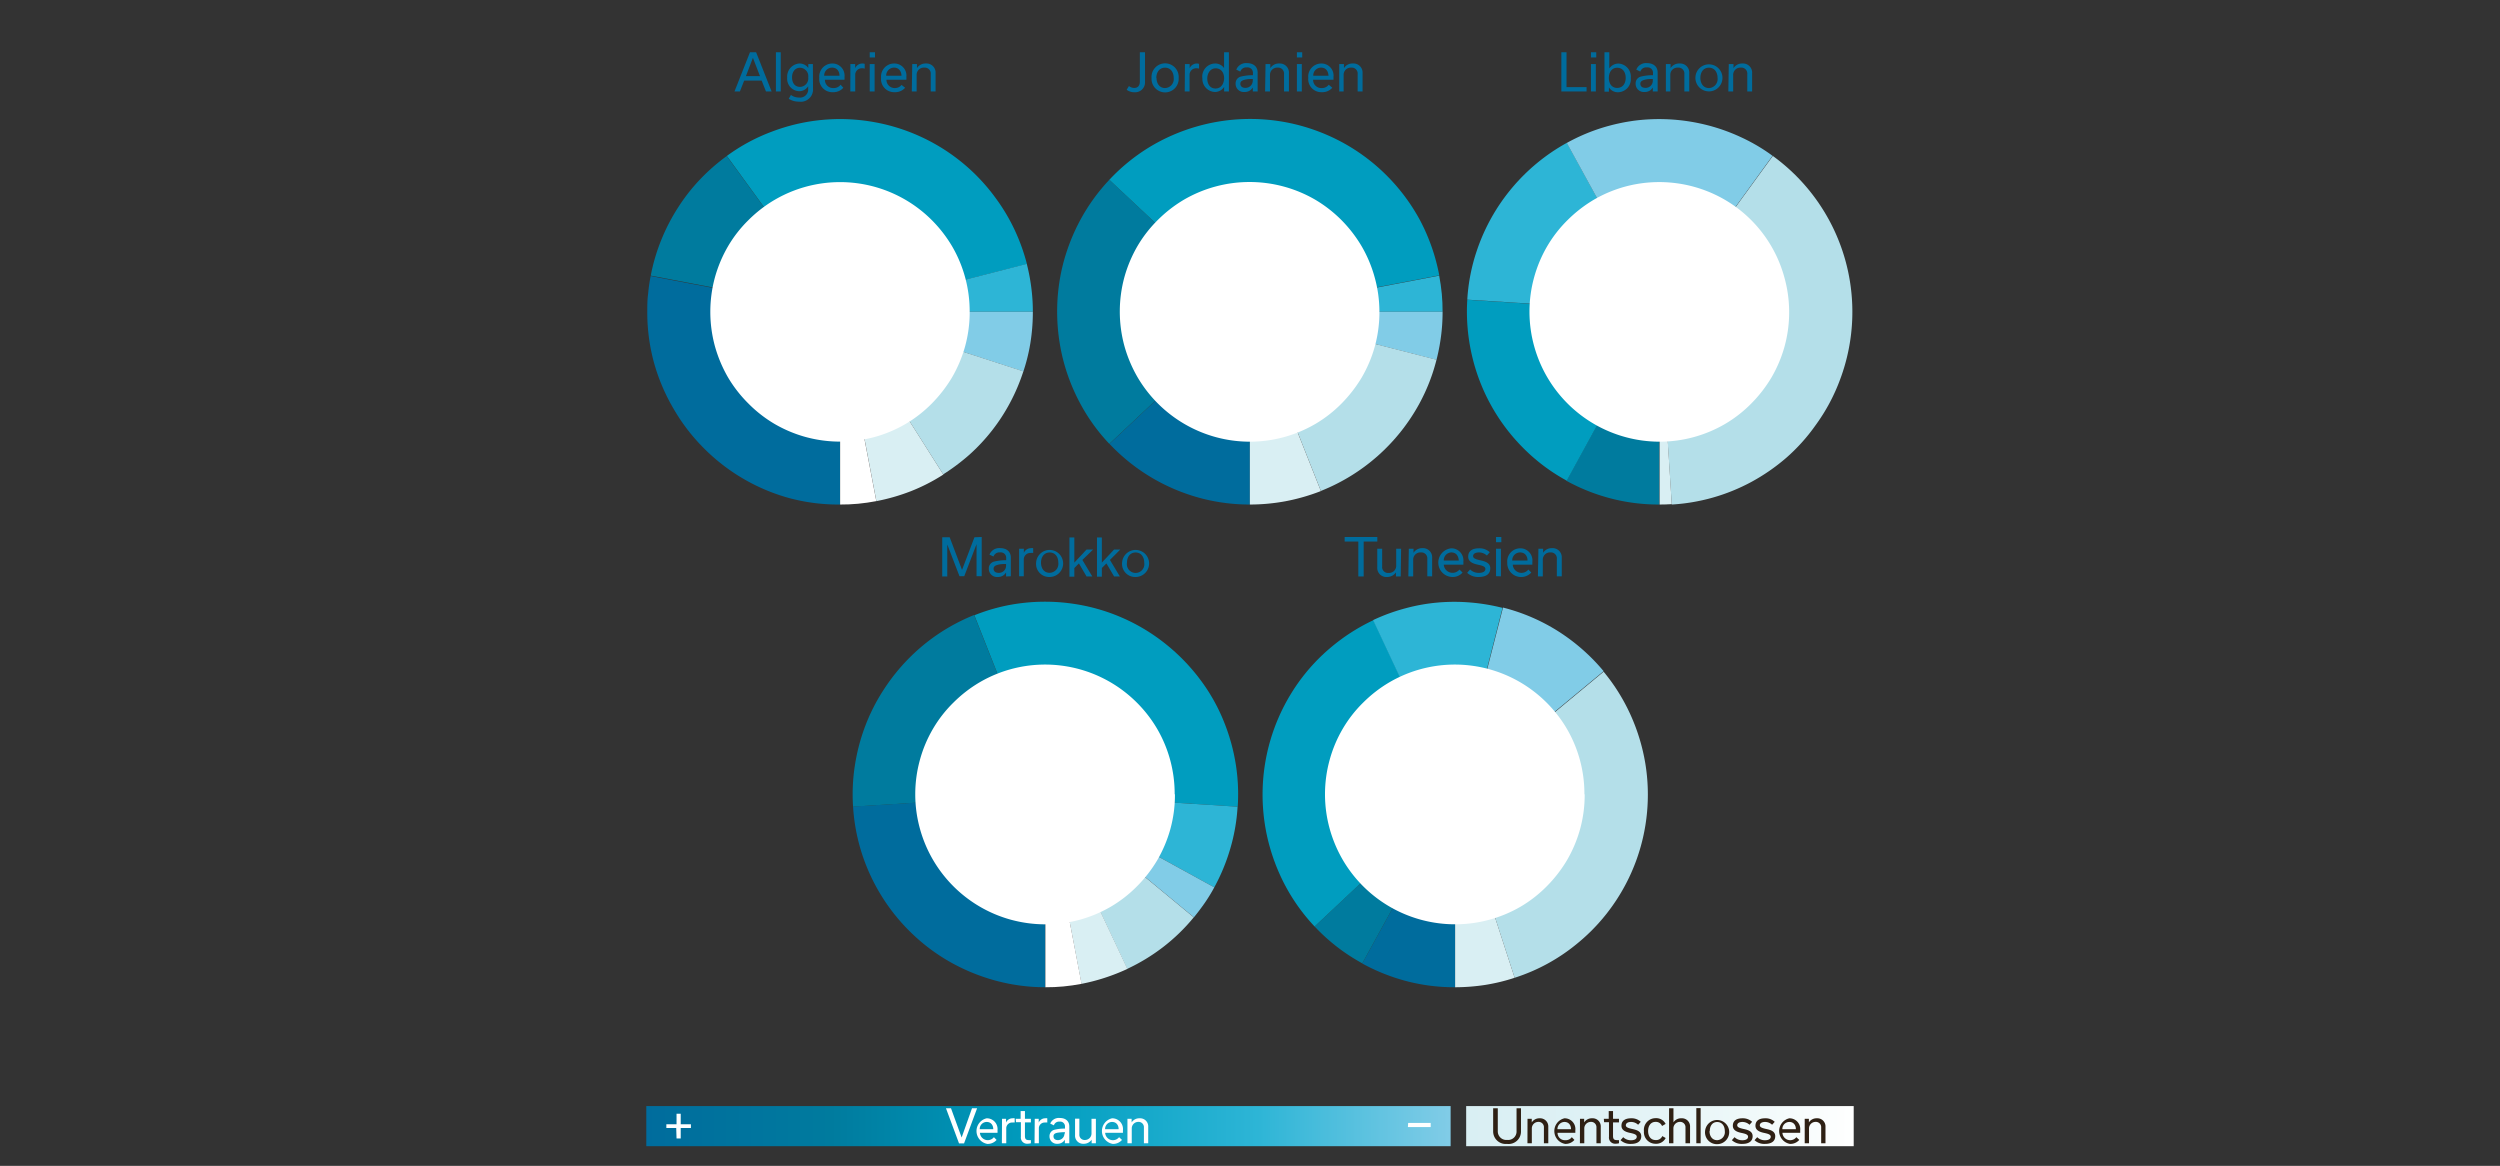 <svg id="Ebene_1" data-name="Ebene 1" xmlns="http://www.w3.org/2000/svg" xmlns:xlink="http://www.w3.org/1999/xlink" viewBox="0 0 382.68 178.46"><rect x="0" y="0" width="382.68" height="178.46" fill="#333333" stroke="none"/><defs><style>.cls-1{fill:#006c9d;}.cls-2{fill:#007b9e;}.cls-3{fill:#009dbf;}.cls-4{fill:#2db5d6;}.cls-5{fill:#81cce7;}.cls-6{fill:#b4dfe9;}.cls-7{fill:#d9eff3;}.cls-8{fill:#fff;}.cls-9{fill:url(#Unbenannter_Verlauf_35);}.cls-10{fill:url(#Unbenannter_Verlauf_45);}.cls-11{fill:#2e2014;}</style><linearGradient id="Unbenannter_Verlauf_35" x1="-557.47" y1="674.61" x2="-557.47" y2="551.5" gradientTransform="translate(717.96 -440.68)" gradientUnits="userSpaceOnUse"><stop offset="0" stop-color="#81cce7"/><stop offset="0.24" stop-color="#2db5d6"/><stop offset="0.51" stop-color="#009dbf"/><stop offset="0.77" stop-color="#007b9e"/><stop offset="1" stop-color="#006c9d"/></linearGradient><linearGradient id="Unbenannter_Verlauf_45" x1="224.43" y1="172.38" x2="283.75" y2="172.38" gradientTransform="translate(426.47 -81.71) rotate(90)" gradientUnits="userSpaceOnUse"><stop offset="0" stop-color="#d9eff3"/><stop offset="0.31" stop-color="#def1f5"/><stop offset="0.69" stop-color="#edf8f9"/><stop offset="1" stop-color="#fff"/></linearGradient></defs><path class="cls-1" d="M128.6,77.23a29,29,0,0,1-7.84-1,29.47,29.47,0,0,1-13-7.6,29.08,29.08,0,0,1-4.62-6,29.49,29.49,0,0,1-3-7,29.14,29.14,0,0,1-1.06-7.84c0-.95,0-1.89.13-2.81a24.92,24.92,0,0,1,.39-2.73l29,5.54Z"/><path class="cls-2" d="M99.61,42.19a29.15,29.15,0,0,1,1.62-5.48,29.59,29.59,0,0,1,2.56-4.94,28.22,28.22,0,0,1,3.37-4.31,30,30,0,0,1,4.08-3.57L128.6,47.73Z"/><path class="cls-3" d="M111.26,23.87a28.35,28.35,0,0,1,7-3.76,29.28,29.28,0,0,1,15-1.51A29.4,29.4,0,0,1,147,24.66a29.19,29.19,0,0,1,5.46,5.73,28.75,28.75,0,0,1,2.88,4.86,29.73,29.73,0,0,1,1.85,5.16L128.6,47.73Z"/><path class="cls-4" d="M157.17,40.39a28.82,28.82,0,0,1,.7,3.69,28.06,28.06,0,0,1,.23,3.65H128.6Z"/><path class="cls-5" d="M158.1,47.73a29.84,29.84,0,0,1-.36,4.67,27.63,27.63,0,0,1-1.09,4.46L128.6,47.73Z"/><path class="cls-6" d="M156.65,56.84a29.56,29.56,0,0,1-2.05,4.83,28.92,28.92,0,0,1-6.22,7.94,31.78,31.78,0,0,1-4,3L128.6,47.73Z"/><path class="cls-7" d="M144.4,72.64a28.21,28.21,0,0,1-5,2.56,30.24,30.24,0,0,1-5.25,1.51l-5.54-29Z"/><path class="cls-8" d="M134.14,76.71c-.94.18-1.87.31-2.79.4s-1.84.12-2.75.12V47.73Z"/><path class="cls-8" d="M148.43,47.73a19.74,19.74,0,0,1-.7,5.29,20.14,20.14,0,0,1-2,4.75,21,21,0,0,1-3.1,4,19.47,19.47,0,0,1-4,3.12,19.91,19.91,0,0,1-4.74,2,20.06,20.06,0,0,1-10.58,0,20,20,0,0,1-4.75-2,19.65,19.65,0,0,1-4-3.12,19.92,19.92,0,0,1-3.12-4,20.62,20.62,0,0,1-2-4.75,20.06,20.06,0,0,1,0-10.58,20.18,20.18,0,0,1,2-4.74,19.21,19.21,0,0,1,3.12-4,19.91,19.91,0,0,1,4-3.1,19.85,19.85,0,0,1,24.08,3.1,20.17,20.17,0,0,1,3.1,4,19.76,19.76,0,0,1,2.69,10Z"/><path class="cls-1" d="M191.32,77.23a29.23,29.23,0,0,1-11.9-2.51,29.33,29.33,0,0,1-5.15-2.92,29.7,29.7,0,0,1-4.44-3.86l21.49-20.21Z"/><path class="cls-2" d="M169.81,67.94a28.52,28.52,0,0,1-4.46-6.18,29.67,29.67,0,0,1-2.66-6.88,30.2,30.2,0,0,1-.87-7.21,29.58,29.58,0,0,1,.89-7.2,30.17,30.17,0,0,1,2.68-6.84,29,29,0,0,1,4.42-6.11l21.51,20.21Z"/><path class="cls-3" d="M169.81,27.52a29.29,29.29,0,0,1,6.14-5,29.75,29.75,0,0,1,7-3.09,29.64,29.64,0,0,1,15-.48,30.08,30.08,0,0,1,7.18,2.66,29.55,29.55,0,0,1,12.18,12,29.82,29.82,0,0,1,3,8.54l-29,5.54Z"/><path class="cls-4" d="M220.3,42.19c.18.94.31,1.87.4,2.79s.12,1.84.12,2.75h-29.5Z"/><path class="cls-5" d="M220.82,47.73a28.81,28.81,0,0,1-.24,3.75,30.91,30.91,0,0,1-.69,3.6l-28.57-7.35Z"/><path class="cls-6" d="M219.89,55.06a28.7,28.7,0,0,1-2.6,6.68,29.65,29.65,0,0,1-15.1,13.41L191.32,47.73Z"/><path class="cls-7" d="M202.19,75.17a30.81,30.81,0,0,1-5.43,1.56,30.25,30.25,0,0,1-5.44.5V47.73Z"/><path class="cls-8" d="M211.15,47.73a19.74,19.74,0,0,1-.7,5.29,20,20,0,0,1-2,4.75,21,21,0,0,1-3.1,4,19.47,19.47,0,0,1-4,3.12,19.91,19.91,0,0,1-4.74,2,19.79,19.79,0,0,1-10.58,0,20,20,0,0,1-11.91-9.16,20.43,20.43,0,0,1-2-4.75,20.06,20.06,0,0,1,0-10.58,20.36,20.36,0,0,1,2-4.74,19.47,19.47,0,0,1,3.12-4,20.28,20.28,0,0,1,4-3.1,20,20,0,0,1,20.07,0,20.09,20.09,0,0,1,4,3.1,20.46,20.46,0,0,1,3.1,4,19.89,19.89,0,0,1,2,4.74A19.69,19.69,0,0,1,211.15,47.73Z"/><path class="cls-2" d="M254,77.23a29.05,29.05,0,0,1-7.46-.94,29.35,29.35,0,0,1-6.76-2.69L254,47.73Z"/><path class="cls-3" d="M239.83,73.58A28.78,28.78,0,0,1,233,68.41a29.32,29.32,0,0,1-7.76-14.33,29.59,29.59,0,0,1-.64-8.19L254,47.73Z"/><path class="cls-4" d="M224.6,45.87a28.58,28.58,0,0,1,1.46-7.5,29.61,29.61,0,0,1,13.79-16.51L254,47.73Z"/><path class="cls-5" d="M239.83,21.88a28.83,28.83,0,0,1,5.29-2.28,30.3,30.3,0,0,1,5.48-1.18,29.75,29.75,0,0,1,16,2.63,27.77,27.77,0,0,1,4.73,2.8L254,47.73Z"/><path class="cls-6" d="M271.37,23.87a29.48,29.48,0,0,1,10.29,34.24,28.62,28.62,0,0,1-3.76,7,28.08,28.08,0,0,1-4.51,5,30.07,30.07,0,0,1-5.34,3.68,29.25,29.25,0,0,1-12.15,3.44L254,47.73Z"/><path class="cls-7" d="M255.9,77.17q-.93.06-1.86.06V47.73Z"/><path class="cls-8" d="M273.87,47.73a19.74,19.74,0,0,1-.7,5.29,20,20,0,0,1-2,4.75,20.57,20.57,0,0,1-3.1,4,19.47,19.47,0,0,1-4,3.12,19.91,19.91,0,0,1-4.74,2,19.79,19.79,0,0,1-10.58,0A19.91,19.91,0,0,1,234.84,53a19.79,19.79,0,0,1,0-10.58,19.91,19.91,0,0,1,2-4.74,19.47,19.47,0,0,1,3.12-4,20.57,20.57,0,0,1,4-3.1,20,20,0,0,1,4.75-2,20,20,0,0,1,15.32,2,19.75,19.75,0,0,1,9.1,11.85A19.69,19.69,0,0,1,273.87,47.73Z"/><path class="cls-1" d="M160,151.12a29.11,29.11,0,0,1-7.55-1,30.17,30.17,0,0,1-6.84-2.77,29,29,0,0,1-5.85-4.3A29.54,29.54,0,0,1,132,130.86a29.3,29.3,0,0,1-1.42-7.4L160,121.62Z"/><path class="cls-2" d="M130.58,123.48a28.86,28.86,0,0,1,.29-6.39,30,30,0,0,1,1.59-6,29,29,0,0,1,2.76-5.44A29.81,29.81,0,0,1,143.69,97a30.14,30.14,0,0,1,5.42-2.86L160,121.62Z"/><path class="cls-3" d="M149.15,94.18a28.45,28.45,0,0,1,7.68-1.91,29.61,29.61,0,0,1,7.65.18,29,29,0,0,1,7.25,2.09,29.4,29.4,0,0,1,6.49,3.87,29.82,29.82,0,0,1,5.37,5.45,28.13,28.13,0,0,1,3.87,6.89,29.66,29.66,0,0,1,1.72,6.35,29.07,29.07,0,0,1,.28,6.38L160,121.62Z"/><path class="cls-4" d="M160,121.62l29.44,1.86a28.55,28.55,0,0,1-1.13,6.46,29.59,29.59,0,0,1-2.44,5.89Z"/><path class="cls-5" d="M185.87,135.83a24.21,24.21,0,0,1-1.46,2.39c-.53.76-1.08,1.49-1.66,2.2L160,121.62Z"/><path class="cls-6" d="M160,121.62l22.73,18.8A28.64,28.64,0,0,1,178,145a29.33,29.33,0,0,1-5.46,3.31Z"/><path class="cls-7" d="M172.58,148.31a30.73,30.73,0,0,1-3.49,1.37,29.87,29.87,0,0,1-3.55.92l-5.52-29Z"/><path class="cls-8" d="M165.56,150.6c-.94.18-1.87.31-2.79.4s-1.84.12-2.75.12v-29.5Z"/><path class="cls-8" d="M179.85,121.62a19.74,19.74,0,0,1-.7,5.29,20.14,20.14,0,0,1-2,4.75,20.57,20.57,0,0,1-3.1,4,19.47,19.47,0,0,1-4,3.12,19.91,19.91,0,0,1-4.74,2,20.06,20.06,0,0,1-10.58,0,19.91,19.91,0,0,1-13.91-13.91,19.79,19.79,0,0,1,0-10.58,19.57,19.57,0,0,1,2-4.74,19.21,19.21,0,0,1,3.12-4,20.19,20.19,0,0,1,4-3.1,19.85,19.85,0,0,1,24.08,3.1,19.81,19.81,0,0,1,3.1,4,19.76,19.76,0,0,1,2.69,10Z"/><path class="cls-1" d="M222.74,151.12a29.05,29.05,0,0,1-7.46-.94,29.84,29.84,0,0,1-6.76-2.7l14.22-25.86Z"/><path class="cls-2" d="M208.53,147.46a29.24,29.24,0,0,1-3.93-2.57,29.8,29.8,0,0,1-3.37-3.07l21.51-20.2Z"/><path class="cls-3" d="M222.74,121.62l-21.51,20.2a28.73,28.73,0,0,1-4.59-6.44A30.08,30.08,0,0,1,194,128.2a29.68,29.68,0,0,1-.72-7.51,29.56,29.56,0,0,1,4.3-14.44,29,29,0,0,1,5-6.14,31.1,31.1,0,0,1,3.67-2.92,30.21,30.21,0,0,1,4-2.27Z"/><path class="cls-4" d="M210.18,94.92a29.19,29.19,0,0,1,4.93-1.8,28.39,28.39,0,0,1,5-.89,29,29,0,0,1,5,0,29.54,29.54,0,0,1,4.89.82l-7.31,28.58Z"/><path class="cls-5" d="M230.07,93a29.16,29.16,0,0,1,8.62,3.74,30,30,0,0,1,6.78,6l-22.73,18.83Z"/><path class="cls-6" d="M245.47,102.82a29.28,29.28,0,0,1,4.17,6.71,29.92,29.92,0,0,1,2.21,7.32,29.36,29.36,0,0,1,.26,7.55,29.39,29.39,0,0,1-5.2,14.13,29.15,29.15,0,0,1-5.37,5.81,28.8,28.8,0,0,1-9.69,5.33l-9.11-28Z"/><path class="cls-7" d="M231.85,149.67a28.68,28.68,0,0,1-4.55,1.1,30.65,30.65,0,0,1-4.56.35v-29.5Z"/><path class="cls-8" d="M242.57,121.62a19.74,19.74,0,0,1-.7,5.29,20.14,20.14,0,0,1-2,4.75,20.57,20.57,0,0,1-3.1,4,19.47,19.47,0,0,1-4,3.12,19.93,19.93,0,0,1-27.23-7.16,20.16,20.16,0,0,1-2-4.75,19.79,19.79,0,0,1,0-10.58,19.57,19.57,0,0,1,2-4.74,19.21,19.21,0,0,1,3.12-4,20.19,20.19,0,0,1,4-3.1,19.85,19.85,0,0,1,24.08,3.1,19.81,19.81,0,0,1,3.1,4,19.76,19.76,0,0,1,2.69,10Z"/><path class="cls-1" d="M116.59,12.34h-2.68L113.26,14h-.83l2.37-6h.94l2.37,6h-.86Zm-.26-.69-1.08-2.8h0l-1.07,2.8Z"/><path class="cls-1" d="M118.77,14V8h.74v6Z"/><path class="cls-1" d="M124.45,13.56a1.88,1.88,0,0,1-2.14,2,2.85,2.85,0,0,1-1.58-.44l.34-.59a2,2,0,0,0,1.23.4,1.25,1.25,0,0,0,1.41-1.36V13.2h0a1.62,1.62,0,0,1-1.41.76,1.9,1.9,0,0,1-1.8-2.09,2,2,0,0,1,1.86-2.15,1.64,1.64,0,0,1,1.37.69h0l0-.6h.7Zm-.73-1.73a1.3,1.3,0,0,0-1.24-1.46c-.82,0-1.24.68-1.24,1.47s.38,1.46,1.23,1.46A1.3,1.3,0,0,0,123.72,11.83Z"/><path class="cls-1" d="M129.09,13.43a2,2,0,0,1-1.6.68,2,2,0,0,1-2.08-2.2,2,2,0,0,1,2-2.19,1.85,1.85,0,0,1,1.86,2.06,3,3,0,0,1,0,.43h-3a1.25,1.25,0,0,0,1.33,1.27,1.28,1.28,0,0,0,1.07-.51Zm-.59-1.84c0-.69-.39-1.24-1.14-1.24a1.21,1.21,0,0,0-1.2,1.24Z"/><path class="cls-1" d="M130.17,9.81h.73v.63h0A1.2,1.2,0,0,1,132,9.72a.93.93,0,0,1,.36.06v.73a1.15,1.15,0,0,0-.4-.06,1,1,0,0,0-1.05,1V14h-.75Z"/><path class="cls-1" d="M133.13,8h.81V8.8h-.81Zm0,6V9.81h.75V14Z"/><path class="cls-1" d="M138.55,13.43a2,2,0,0,1-1.6.68,2,2,0,0,1-2.08-2.2,2,2,0,0,1,2-2.19,1.85,1.85,0,0,1,1.87,2.06,2.9,2.9,0,0,1,0,.43h-3.05A1.26,1.26,0,0,0,137,13.48,1.28,1.28,0,0,0,138,13ZM138,11.59c-.05-.69-.4-1.24-1.14-1.24a1.21,1.21,0,0,0-1.21,1.24Z"/><path class="cls-1" d="M139.64,9.81h.72l0,.62h0a1.55,1.55,0,0,1,1.37-.71,1.39,1.39,0,0,1,1.48,1.48V14h-.74V11.35a.91.91,0,0,0-1-1,1.1,1.1,0,0,0-1.16,1.15V14h-.74Z"/><path class="cls-1" d="M172.46,13.74l.35-.57a1.3,1.3,0,0,0,.82.29c.6,0,.85-.41.85-1V8h.79v4.53a1.51,1.51,0,0,1-1.63,1.59A1.93,1.93,0,0,1,172.46,13.74Z"/><path class="cls-1" d="M176.27,11.92a2.08,2.08,0,1,1,4.15,0,2.08,2.08,0,1,1-4.15,0Zm.76,0c0,.83.44,1.56,1.31,1.56a1.38,1.38,0,0,0,1.32-1.56c0-.84-.45-1.56-1.32-1.56S177,11.08,177,11.92Z"/><path class="cls-1" d="M181.38,9.81h.72l0,.63h0a1.22,1.22,0,0,1,1.09-.72.85.85,0,0,1,.35.06v.73a1.13,1.13,0,0,0-.39-.06,1,1,0,0,0-1.06,1V14h-.74Z"/><path class="cls-1" d="M184.05,12A2,2,0,0,1,186,9.72a1.64,1.64,0,0,1,1.37.7h0V8h.74v6h-.73v-.69h0a1.69,1.69,0,0,1-1.42.77A2,2,0,0,1,184.05,12Zm3.33,0c0-.92-.49-1.54-1.3-1.54s-1.28.75-1.28,1.56.4,1.53,1.26,1.53S187.38,12.81,187.38,11.91Z"/><path class="cls-1" d="M191.77,14l0-.62h0a1.39,1.39,0,0,1-1.27.7,1.24,1.24,0,0,1-1.36-1.27,1.06,1.06,0,0,1,.81-1.09,7.9,7.9,0,0,1,1.84-.21v-.37a.82.82,0,0,0-.93-.82.94.94,0,0,0-1,.64l-.62-.3a1.61,1.61,0,0,1,1.62-1c1,0,1.65.53,1.65,1.45V14Zm0-1.67v-.24c-.28,0-.72,0-1.08.08s-.83.2-.83.63.3.65.79.65A1.09,1.09,0,0,0,191.76,12.36Z"/><path class="cls-1" d="M193.72,9.81h.73v.62h0a1.55,1.55,0,0,1,1.37-.71,1.39,1.39,0,0,1,1.48,1.48V14h-.75V11.35a.91.91,0,0,0-1-1,1.1,1.1,0,0,0-1.15,1.15V14h-.75Z"/><path class="cls-1" d="M198.52,8h.81V8.8h-.81Zm0,6V9.81h.75V14Z"/><path class="cls-1" d="M203.94,13.43a2,2,0,0,1-1.59.68,2,2,0,0,1-2.09-2.2,2,2,0,0,1,2-2.19,1.85,1.85,0,0,1,1.86,2.06c0,.13,0,.32,0,.43H201a1.25,1.25,0,0,0,1.32,1.27,1.27,1.27,0,0,0,1.07-.51Zm-.58-1.84c-.05-.69-.39-1.24-1.14-1.24a1.2,1.2,0,0,0-1.2,1.24Z"/><path class="cls-1" d="M205,9.81h.72l0,.62h0a1.52,1.52,0,0,1,1.36-.71,1.39,1.39,0,0,1,1.49,1.48V14h-.75V11.35a.91.91,0,0,0-1-1,1.1,1.1,0,0,0-1.15,1.15V14H205Z"/><path class="cls-1" d="M150.27,82.2v6h-.79v-4.9h0l-1.88,4.9h-.73L145,83.34h0v4.9h-.77v-6h1.14l1.89,5h0l1.9-5Z"/><path class="cls-1" d="M154,88.24l0-.62h0a1.4,1.4,0,0,1-1.28.7,1.25,1.25,0,0,1-1.36-1.27,1.07,1.07,0,0,1,.82-1.09,7.84,7.84,0,0,1,1.84-.21v-.37a.82.82,0,0,0-.94-.82.93.93,0,0,0-1,.63l-.62-.29a1.6,1.6,0,0,1,1.62-1c1,0,1.65.53,1.65,1.45v2.86Zm0-1.67v-.24c-.28,0-.72,0-1.08.08s-.83.2-.83.63.3.65.79.65A1.09,1.09,0,0,0,154,86.57Z"/><path class="cls-1" d="M156,84h.72l0,.63h0a1.2,1.2,0,0,1,1.08-.72,1.08,1.08,0,0,1,.35,0v.73a1.54,1.54,0,0,0-.39,0,1,1,0,0,0-1.05,1v2.57H156Z"/><path class="cls-1" d="M158.6,86.13a2.07,2.07,0,1,1,2.07,2.19A2,2,0,0,1,158.6,86.13Zm.75,0c0,.83.44,1.55,1.31,1.55A1.37,1.37,0,0,0,162,86.13c0-.84-.44-1.56-1.32-1.56S159.35,85.29,159.35,86.13Z"/><path class="cls-1" d="M165.68,85.71l1.52,2.53h-.88l-1.17-2-.7.71v1.32h-.75v-6h.75v3.85h0l1.87-2h1Z"/><path class="cls-1" d="M169.9,85.71l1.52,2.53h-.88l-1.18-2-.7.71v1.32h-.74v-6h.74v3.85h0l1.87-2h.95Z"/><path class="cls-1" d="M171.76,86.13a2.07,2.07,0,1,1,2.07,2.19A2,2,0,0,1,171.76,86.13Zm.75,0a1.34,1.34,0,1,0,2.64,0c0-.84-.45-1.56-1.32-1.56S172.51,85.29,172.51,86.13Z"/><path class="cls-1" d="M207.92,88.24V82.89h-2.09V82.2h5v.69h-2.09v5.35Z"/><path class="cls-1" d="M214.41,88.24h-.73v-.63h0a1.61,1.61,0,0,1-1.37.71,1.39,1.39,0,0,1-1.49-1.48V84h.75V86.7a.9.9,0,0,0,1,1,1.09,1.09,0,0,0,1.15-1.15V84h.75Z"/><path class="cls-1" d="M215.65,84h.72l0,.62h0a1.55,1.55,0,0,1,1.37-.71,1.39,1.39,0,0,1,1.48,1.48v2.83h-.74V85.56a.91.91,0,0,0-1-1,1.1,1.1,0,0,0-1.16,1.15v2.52h-.74Z"/><path class="cls-1" d="M223.88,87.64a2,2,0,0,1-1.6.68,2.2,2.2,0,0,1-.11-4.39A1.85,1.85,0,0,1,224,86a3,3,0,0,1,0,.43h-3a1.35,1.35,0,0,0,2.4.75Zm-.58-1.84c-.05-.69-.39-1.24-1.14-1.24A1.2,1.2,0,0,0,221,85.8Z"/><path class="cls-1" d="M224.58,87.68l.45-.51a1.86,1.86,0,0,0,1.34.52c.67,0,1-.24,1-.6s-.43-.5-1.13-.65-1.5-.41-1.5-1.23.56-1.28,1.66-1.28a2.3,2.3,0,0,1,1.64.6l-.44.51a1.77,1.77,0,0,0-1.22-.48c-.59,0-.89.25-.89.57s.38.48,1.11.64,1.52.39,1.52,1.23-.61,1.32-1.77,1.32A2.44,2.44,0,0,1,224.58,87.68Z"/><path class="cls-1" d="M229,82.2h.81V83H229Zm0,6V84h.75v4.22Z"/><path class="cls-1" d="M234.4,87.64a2.12,2.12,0,0,1-3.68-1.52,2,2,0,0,1,2-2.19A1.85,1.85,0,0,1,234.56,86c0,.12,0,.32,0,.43h-3a1.34,1.34,0,0,0,2.39.75Zm-.58-1.84c0-.69-.39-1.24-1.14-1.24a1.2,1.2,0,0,0-1.2,1.24Z"/><path class="cls-1" d="M235.49,84h.72l0,.62h0a1.52,1.52,0,0,1,1.36-.71,1.39,1.39,0,0,1,1.49,1.48v2.83h-.75V85.56a.91.91,0,0,0-1-1,1.1,1.1,0,0,0-1.15,1.15v2.52h-.75Z"/><path class="cls-1" d="M239,8h.79v5.34h3.07V14H239Z"/><path class="cls-1" d="M243.53,8h.81V8.8h-.81Zm0,6V9.81h.75V14Z"/><path class="cls-1" d="M246.28,13.37h0l0,.66h-.68V8h.74v2.48h0a1.68,1.68,0,0,1,1.43-.75,2,2,0,0,1,1.86,2.19,2,2,0,0,1-1.91,2.2A1.6,1.6,0,0,1,246.28,13.37Zm2.57-1.46c0-.79-.41-1.54-1.3-1.54s-1.28.77-1.28,1.57.41,1.52,1.27,1.52S248.85,12.78,248.85,11.91Z"/><path class="cls-1" d="M253,14l0-.62h0a1.37,1.37,0,0,1-1.27.7,1.25,1.25,0,0,1-1.36-1.27,1.06,1.06,0,0,1,.82-1.09,7.84,7.84,0,0,1,1.84-.21v-.37a.82.82,0,0,0-.94-.82.92.92,0,0,0-1,.64l-.62-.3a1.6,1.6,0,0,1,1.62-1c1,0,1.65.53,1.65,1.45V14Zm0-1.67v-.24c-.29,0-.73,0-1.08.08s-.83.2-.83.63.3.65.78.65A1.09,1.09,0,0,0,253,12.36Z"/><path class="cls-1" d="M255,9.81h.72l0,.62h0a1.55,1.55,0,0,1,1.37-.71,1.39,1.39,0,0,1,1.49,1.48V14h-.75V11.35a.91.91,0,0,0-1-1,1.09,1.09,0,0,0-1.15,1.15V14H255Z"/><path class="cls-1" d="M259.52,11.92a2.07,2.07,0,1,1,4.14,0,2.07,2.07,0,1,1-4.14,0Zm.76,0c0,.83.44,1.56,1.31,1.56a1.38,1.38,0,0,0,1.32-1.56c0-.84-.45-1.56-1.32-1.56S260.28,11.08,260.28,11.92Z"/><path class="cls-1" d="M264.63,9.81h.72l0,.62h0a1.55,1.55,0,0,1,1.37-.71,1.39,1.39,0,0,1,1.48,1.48V14h-.74V11.35a.91.91,0,0,0-1-1,1.1,1.1,0,0,0-1.16,1.15V14h-.74Z"/><rect class="cls-9" x="157.42" y="110.82" width="6.14" height="123.12" transform="translate(-11.89 332.87) rotate(-90)"/><rect class="cls-10" x="251.02" y="142.72" width="6.14" height="59.32" transform="translate(81.71 426.47) rotate(-90)"/><path class="cls-8" d="M103.51,172.67H102v-.58h1.56v-1.61h.64v1.61h1.56v.58h-1.56v1.6h-.64Z"/><path class="cls-8" d="M215.55,171.89H219v.63h-3.49Z"/><path class="cls-8" d="M149.57,169.64l-2,5.38h-.77l-2-5.38h.77l1.63,4.48h0l1.59-4.48Z"/><path class="cls-8" d="M152.55,174.49a1.8,1.8,0,0,1-1.42.61,2,2,0,0,1-.1-3.92,1.65,1.65,0,0,1,1.66,1.84,2.36,2.36,0,0,1,0,.38H150a1.2,1.2,0,0,0,2.14.67Zm-.51-1.64c0-.62-.36-1.11-1-1.11a1.07,1.07,0,0,0-1.07,1.11Z"/><path class="cls-8" d="M153.38,171.26H154v.57h0a1.07,1.07,0,0,1,1-.65.93.93,0,0,1,.32,0v.65a1.24,1.24,0,0,0-.35,0,.88.88,0,0,0-.94.91V175h-.67Z"/><path class="cls-8" d="M155.48,171.26h.75v-1.19h.66v1.19h.91v.55h-.91v2.06c0,.45.12.65.61.65a1.21,1.21,0,0,0,.3,0V175a2,2,0,0,1-.53.07.94.94,0,0,1-1-1.06v-2.23h-.75Z"/><path class="cls-8" d="M158.39,171.26H159l0,.57h0a1.07,1.07,0,0,1,1-.65.87.87,0,0,1,.31,0v.65a1.18,1.18,0,0,0-.35,0,.88.88,0,0,0-.94.91V175h-.66Z"/><path class="cls-8" d="M163,175l0-.55h0a1.26,1.26,0,0,1-1.14.63,1.12,1.12,0,0,1-1.21-1.14,1,1,0,0,1,.73-1,6.36,6.36,0,0,1,1.64-.18v-.34a.73.73,0,0,0-.83-.73.82.82,0,0,0-.87.57l-.56-.27a1.43,1.43,0,0,1,1.45-.86c.89,0,1.47.47,1.47,1.29V175Zm0-1.49v-.21a8.85,8.85,0,0,0-1,.07c-.43.06-.74.18-.74.56s.26.59.7.59A1,1,0,0,0,162.94,173.53Z"/><path class="cls-8" d="M167.75,175h-.65v-.55h0a1.43,1.43,0,0,1-1.22.63,1.24,1.24,0,0,1-1.32-1.32v-2.52h.66v2.39a.8.8,0,0,0,.86.87,1,1,0,0,0,1-1v-2.24h.67Z"/><path class="cls-8" d="M171.75,174.49a1.81,1.81,0,0,1-1.42.61,2,2,0,0,1-.1-3.92,1.65,1.65,0,0,1,1.66,1.84c0,.11,0,.28,0,.38h-2.72a1.19,1.19,0,0,0,2.13.67Zm-.52-1.64c0-.62-.35-1.11-1-1.11a1.07,1.07,0,0,0-1.07,1.11Z"/><path class="cls-8" d="M172.58,171.26h.64l0,.55h0a1.38,1.38,0,0,1,1.22-.63,1.24,1.24,0,0,1,1.32,1.32V175h-.66v-2.39a.81.81,0,0,0-.86-.88,1,1,0,0,0-1,1V175h-.66Z"/><path class="cls-11" d="M232.14,169.64h.68v3.52a1.9,1.9,0,0,1-2.14,1.94,1.92,1.92,0,0,1-2.12-1.94v-3.52h.71v3.49a1.31,1.31,0,0,0,1.44,1.36,1.29,1.29,0,0,0,1.43-1.36Z"/><path class="cls-11" d="M233.82,171.26h.65v.55h0a1.38,1.38,0,0,1,1.22-.63A1.25,1.25,0,0,1,237,172.5V175h-.67v-2.39a.81.81,0,0,0-.85-.88,1,1,0,0,0-1,1V175h-.67Z"/><path class="cls-11" d="M241,174.49a1.81,1.81,0,0,1-1.42.61,2,2,0,0,1-.1-3.92,1.65,1.65,0,0,1,1.66,1.84c0,.11,0,.28,0,.38h-2.72a1.11,1.11,0,0,0,1.18,1.13,1.14,1.14,0,0,0,1-.46Zm-.52-1.64c0-.62-.35-1.11-1-1.11a1.09,1.09,0,0,0-1.08,1.11Z"/><path class="cls-11" d="M241.85,171.26h.64l0,.55h0a1.38,1.38,0,0,1,1.22-.63,1.24,1.24,0,0,1,1.32,1.32V175h-.66v-2.39a.81.81,0,0,0-.86-.88,1,1,0,0,0-1,1V175h-.67Z"/><path class="cls-11" d="M245.5,171.26h.75v-1.19h.66v1.19h.91v.55h-.91v2.06c0,.45.12.65.61.65a1.21,1.21,0,0,0,.3,0V175a2,2,0,0,1-.53.07.94.94,0,0,1-1-1.06v-2.23h-.75Z"/><path class="cls-11" d="M248.06,174.53l.41-.46a1.64,1.64,0,0,0,1.19.47c.59,0,.88-.22.88-.54s-.38-.45-1-.58-1.34-.37-1.34-1.1.51-1.14,1.49-1.14a2,2,0,0,1,1.46.54l-.4.45a1.56,1.56,0,0,0-1.08-.43c-.53,0-.8.22-.8.51s.34.43,1,.57,1.36.35,1.36,1.1-.55,1.18-1.58,1.18A2.19,2.19,0,0,1,248.06,174.53Z"/><path class="cls-11" d="M251.64,173.16a1.8,1.8,0,0,1,1.82-2,1.6,1.6,0,0,1,1.5.88l-.55.32a1,1,0,0,0-1-.63c-.73,0-1.13.61-1.13,1.39s.38,1.39,1.17,1.39a1,1,0,0,0,1-.61l.52.3a1.63,1.63,0,0,1-1.53.88A1.78,1.78,0,0,1,251.64,173.16Z"/><path class="cls-11" d="M255.49,169.64h.67v2.16h0a1.37,1.37,0,0,1,1.21-.62,1.24,1.24,0,0,1,1.33,1.32V175H258v-2.39a.81.81,0,0,0-.85-.88,1,1,0,0,0-1,1V175h-.67Z"/><path class="cls-11" d="M259.66,175v-5.38h.66V175Z"/><path class="cls-11" d="M261,173.14a1.85,1.85,0,1,1,1.85,2A1.81,1.81,0,0,1,261,173.14Zm.68,0c0,.74.39,1.39,1.17,1.39a1.23,1.23,0,0,0,1.17-1.39c0-.75-.4-1.39-1.17-1.39S261.72,172.39,261.72,173.14Z"/><path class="cls-11" d="M265.1,174.53l.41-.46a1.66,1.66,0,0,0,1.19.47c.6,0,.88-.22.88-.54s-.37-.45-1-.58-1.33-.37-1.33-1.1.5-1.14,1.48-1.14a2.08,2.08,0,0,1,1.47.54l-.4.45a1.59,1.59,0,0,0-1.09-.43c-.52,0-.79.22-.79.51s.34.43,1,.57,1.36.35,1.36,1.1-.55,1.18-1.58,1.18A2.21,2.21,0,0,1,265.1,174.53Z"/><path class="cls-11" d="M268.57,174.53l.41-.46a1.64,1.64,0,0,0,1.19.47c.59,0,.88-.22.88-.54s-.38-.45-1-.58-1.34-.37-1.34-1.1.51-1.14,1.49-1.14a2,2,0,0,1,1.46.54l-.4.45a1.56,1.56,0,0,0-1.08-.43c-.53,0-.8.22-.8.51s.34.43,1,.57,1.36.35,1.36,1.1-.55,1.18-1.58,1.18A2.19,2.19,0,0,1,268.57,174.53Z"/><path class="cls-11" d="M275.42,174.49a1.82,1.82,0,0,1-1.43.61,2,2,0,0,1-.09-3.92,1.65,1.65,0,0,1,1.66,1.84c0,.11,0,.28,0,.38h-2.72a1.19,1.19,0,0,0,2.13.67Zm-.52-1.64c0-.62-.35-1.11-1-1.11a1.07,1.07,0,0,0-1.07,1.11Z"/><path class="cls-11" d="M276.25,171.26h.64l0,.55h0a1.38,1.38,0,0,1,1.22-.63,1.24,1.24,0,0,1,1.32,1.32V175h-.66v-2.39a.81.81,0,0,0-.86-.88,1,1,0,0,0-1,1V175h-.66Z"/></svg>